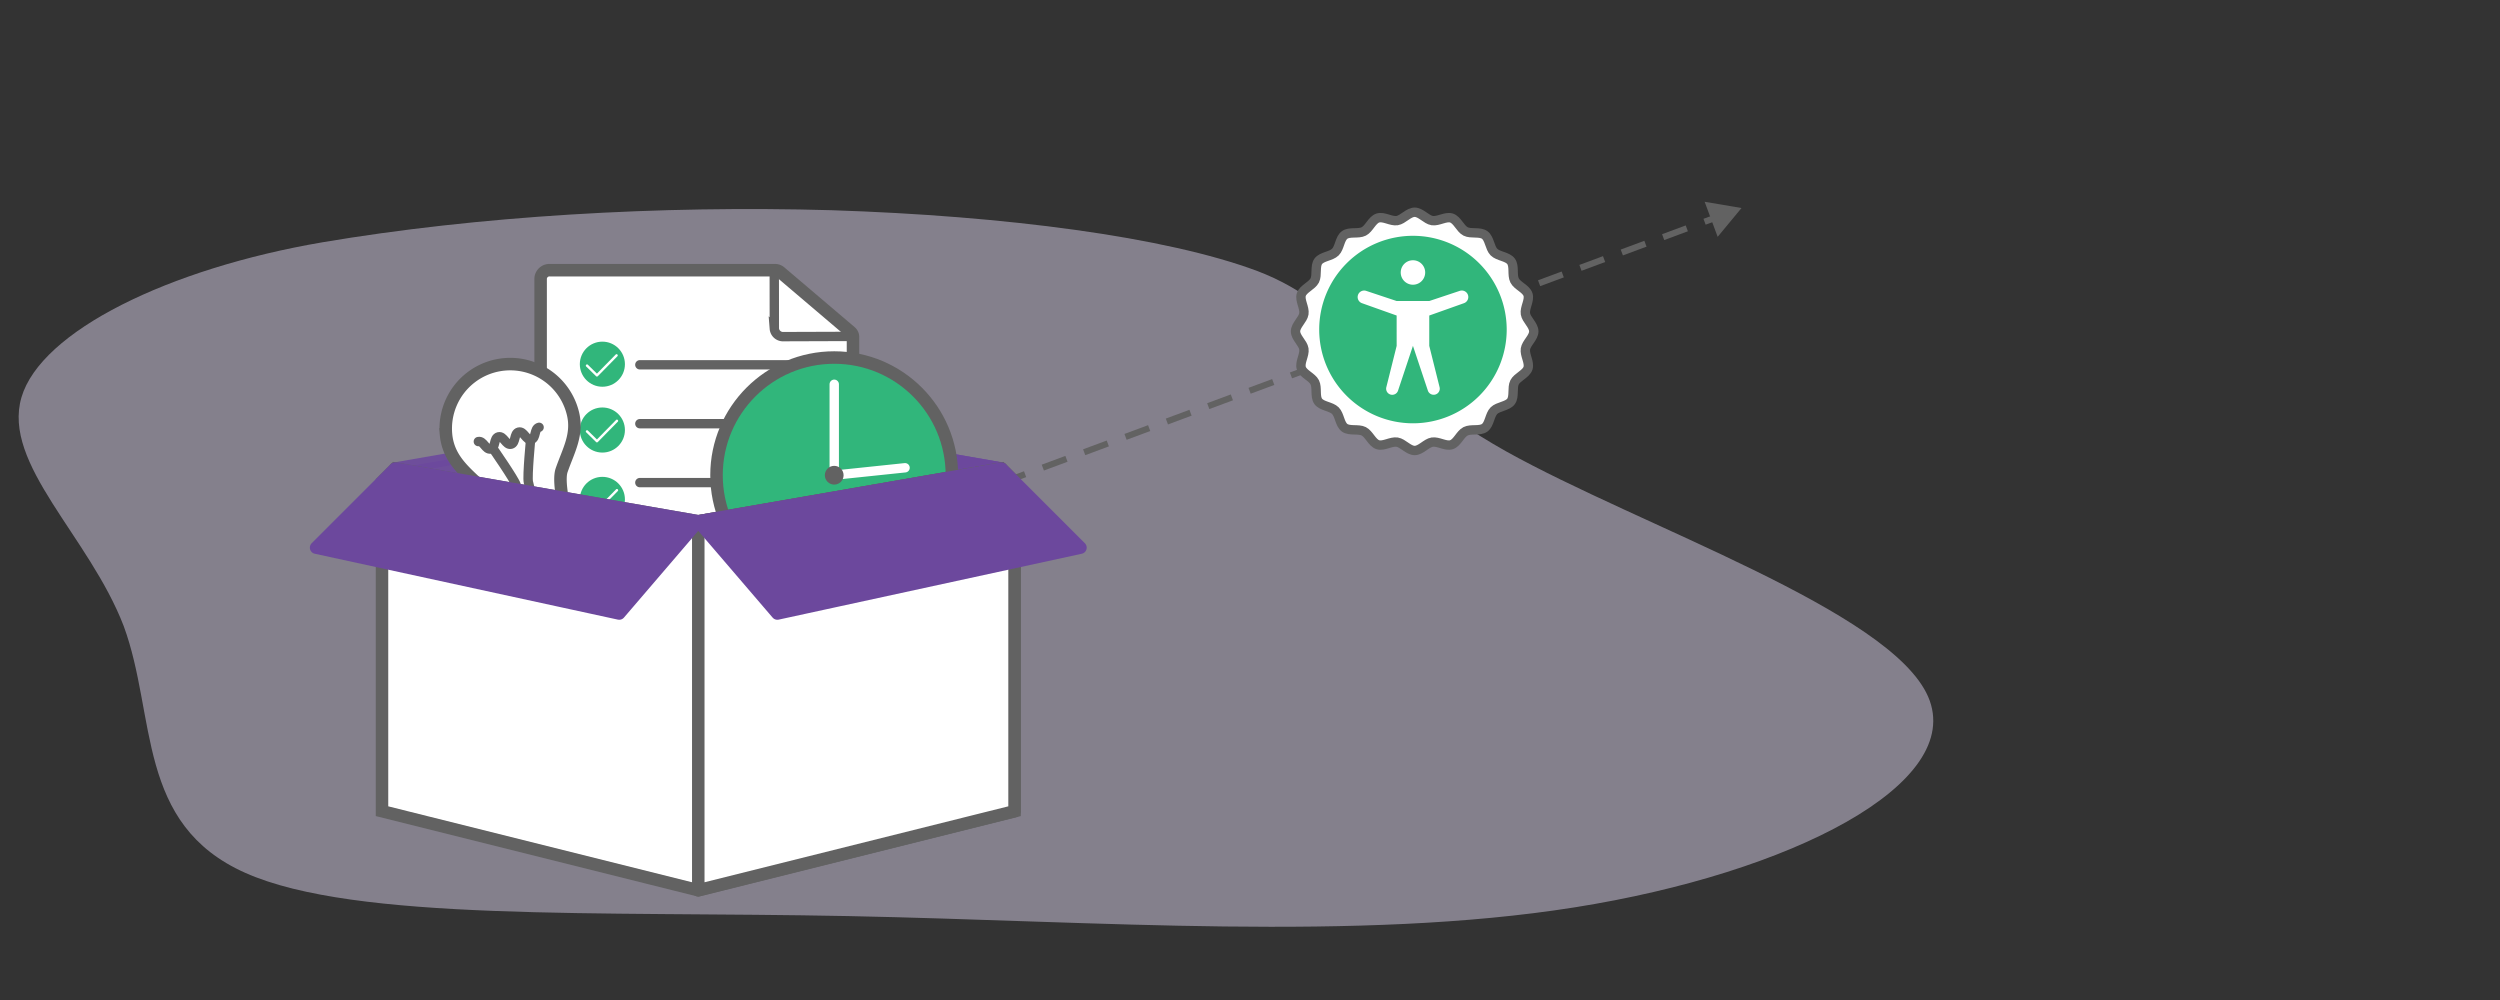 <svg xmlns="http://www.w3.org/2000/svg" viewBox="0 0 400 160"><rect x="0" y="0" width="400" height="160" fill="#333333" stroke="none"/><defs><style>.cls-1{fill:#d7cee6;fill-opacity:0.5;}.cls-2,.cls-3{fill:#6c489d;stroke:#6c489d;}.cls-16,.cls-2,.cls-3{stroke-linejoin:round;}.cls-10,.cls-13,.cls-16,.cls-2,.cls-3{stroke-width:2px;}.cls-2{opacity:0.89;}.cls-11,.cls-12,.cls-14,.cls-15,.cls-4,.cls-5,.cls-8{fill:none;}.cls-10,.cls-11,.cls-12,.cls-13,.cls-15,.cls-16,.cls-4,.cls-5,.cls-8{stroke:#626262;}.cls-10,.cls-11,.cls-12,.cls-13,.cls-14,.cls-15,.cls-4,.cls-5,.cls-8{stroke-miterlimit:10;}.cls-5{stroke-dasharray:4.034 3.025;}.cls-6{fill:#626262;}.cls-10,.cls-16,.cls-7{fill:#fff;}.cls-11,.cls-14,.cls-8{stroke-width:1.5px;}.cls-13,.cls-9{fill:#31b67b;}.cls-11,.cls-14,.cls-16{stroke-linecap:round;}.cls-12{stroke-linecap:square;}.cls-14{stroke:#fff;}.cls-15{stroke-width:0.804px;}</style></defs><g id="blobs"><path id="bg" class="cls-1" d="M51.553,38.773c-24.54,4.2-44.99,14.2-48.118,24.8-3.127,10.7,10.827,22.2,16.36,36.6,5.293,14.4,1.925,31.7,19.488,39.5s56.3,6.1,96.476,6.9c39.938.8,81.56,4.1,116.205-1.4s62.553-19.8,56.539-33.7c-6.015-13.8-45.953-27.2-67.606-39.3-21.653-12.2-25.021-23.2-39.7-28.8-14.676-5.5-40.42-8.837-68.088-9.737C105.444,32.836,76.334,34.573,51.553,38.773Z"/></g><g id="images"><polygon id="box" class="cls-2" points="111.724 66.536 63.228 74.971 111.724 83.404 160.221 74.971 111.724 66.536"/><polygon id="box-2" data-name="box" class="cls-3" points="111.724 66.536 111.724 83.404 160.221 74.971 111.724 66.536"/><g id="line"><line class="cls-4" x1="95.97" y1="101.151" x2="97.844" y2="100.454"/><line class="cls-5" x1="100.68" y1="99.4" x2="271.312" y2="36.006"/><line class="cls-4" x1="272.73" y1="35.479" x2="274.605" y2="34.782"/><polygon class="cls-6" points="274.826 37.892 278.641 33.283 272.742 32.283 274.826 37.892"/></g><g id="accessibility"><circle class="cls-7" cx="226.344" cy="53.019" r="18.502"/><path class="cls-8" d="M245.406,53.019c0,.985-1.191,1.865-1.339,2.808-.152.969.707,2.172.411,3.085-.3.928-1.707,1.4-2.144,2.254s0,2.278-.568,3.059-2.051.8-2.736,1.481-.7,2.165-1.481,2.736-2.192.125-3.059.567-1.325,1.842-2.254,2.144c-.912.3-2.115-.563-3.084-.411-.943.149-1.823,1.339-2.808,1.339s-1.865-1.19-2.808-1.339c-.969-.152-2.172.707-3.085.411s-1.4-1.706-2.254-2.144-2.278,0-3.059-.568-.8-2.051-1.481-2.736-2.165-.7-2.736-1.481-.125-2.192-.567-3.059-1.842-1.325-2.144-2.253c-.3-.913.563-2.116.411-3.084-.148-.944-1.339-1.824-1.339-2.809s1.191-1.865,1.339-2.808c.152-.969-.707-2.172-.411-3.085s1.707-1.4,2.144-2.254,0-2.278.568-3.059,2.051-.8,2.736-1.481.7-2.165,1.481-2.736,2.192-.125,3.059-.567,1.325-1.842,2.253-2.144,2.116.563,3.085.411c.943-.148,1.823-1.339,2.808-1.339s1.865,1.191,2.808,1.339c.969.152,2.172-.707,3.085-.411.928.3,1.4,1.707,2.254,2.144s2.278,0,3.059.568.8,2.051,1.481,2.736,2.165.7,2.736,1.481.125,2.192.567,3.059,1.842,1.325,2.144,2.254c.3.912-.563,2.115-.411,3.084C244.215,51.154,245.406,52.034,245.406,53.019Z"/><circle class="cls-7" cx="226.073" cy="52.729" r="14.853"/><path class="cls-9" d="M226.073,37.728a15,15,0,1,0,15,15A15.018,15.018,0,0,0,226.073,37.728Zm0,3.913a1.957,1.957,0,1,1-1.957,1.957A1.956,1.956,0,0,1,226.073,41.641Zm8.169,6.865-5.56,1.978v4.853l1.652,6.613a.977.977,0,0,1-1.875.545l-2.388-7.158L223.686,62.5a.977.977,0,0,1-1.875-.545l1.653-6.613V50.484l-5.56-1.978a1.042,1.042,0,0,1,.678-1.97l4.882,1.627h5.218l4.881-1.627a1.042,1.042,0,0,1,.679,1.97Z"/></g><g id="contract"><path class="cls-10" d="M86.5,98.56v-54a1.418,1.418,0,0,1,1.492-1.33H124a1.287,1.287,0,0,1,.833.3L136.093,53.1a1.055,1.055,0,0,1,.386.8v50.73a1.418,1.418,0,0,1-1.491,1.331h-47a1.418,1.418,0,0,1-1.492-1.331Z"/><path class="cls-8" d="M123.883,43.528l.011,9.046a1.4,1.4,0,0,0,1.5,1.287l10.48-.036"/><line class="cls-11" x1="102.376" y1="58.366" x2="127.947" y2="58.366"/><line class="cls-11" x1="102.376" y1="67.791" x2="127.947" y2="67.791"/><line class="cls-11" x1="102.376" y1="77.217" x2="127.947" y2="77.217"/><line class="cls-12" x1="102.376" y1="86.642" x2="127.947" y2="86.642"/><line class="cls-12" x1="102.376" y1="96.067" x2="127.947" y2="96.067"/><circle class="cls-9" cx="96.38" cy="79.904" r="3.608"/><path class="cls-7" d="M95.512,81.884a.2.2,0,0,1-.139-.056l-1.61-1.582a.2.2,0,0,1,.274-.279l1.471,1.445,3.027-3.08a.2.2,0,1,1,.278.274L95.65,81.825A.2.2,0,0,1,95.512,81.884Z"/><circle class="cls-9" cx="96.38" cy="58.271" r="3.608"/><path class="cls-7" d="M95.512,60.251a.193.193,0,0,1-.139-.056l-1.61-1.582a.2.2,0,0,1,.274-.278l1.471,1.444,3.027-3.08a.2.2,0,0,1,.278.274l-3.163,3.22A.2.2,0,0,1,95.512,60.251Z"/><circle class="cls-9" cx="96.38" cy="68.804" r="3.608"/><path class="cls-7" d="M95.512,70.784a.2.2,0,0,1-.139-.056l-1.61-1.582a.2.2,0,0,1,.274-.279l1.471,1.445,3.027-3.08a.2.2,0,1,1,.278.274L95.65,70.725A.193.193,0,0,1,95.512,70.784Z"/></g><g id="time"><circle class="cls-13" cx="133.474" cy="76.036" r="18.831"/><line class="cls-14" x1="133.479" y1="61.483" x2="133.479" y2="74.71"/><line class="cls-14" x1="144.808" y1="74.843" x2="134.792" y2="75.892"/><circle class="cls-6" cx="133.474" cy="76.036" r="1.5"/><line class="cls-4" x1="133.288" y1="94.866" x2="133.288" y2="93.419"/></g><g id="lightbulb"><path class="cls-10" d="M89.86,75.241c-.374,1.078-.115,3.156.175,4.738a2.243,2.243,0,0,1-1.7,2.591c-1.45.339-3.11.728-3.17.746s-1.744.405-3.189.736a2.241,2.241,0,0,1-2.636-1.494,12.624,12.624,0,0,0-2.088-4.35c-2.743-2.643-5.513-4.663-5.891-8.7A10.32,10.32,0,0,1,91.691,66.24C92.475,69.582,90.951,72.093,89.86,75.241Z"/><rect class="cls-15" x="82.447" y="83.244" width="6.916" height="5.244" rx="0.672" transform="translate(-17.338 21.886) rotate(-13.2)"/><path class="cls-8" d="M78.764,71.606s3.58,5.128,3.842,6.046,1.374,5.723,1.374,5.723"/><path class="cls-8" d="M84.932,69.993s-.611,6.224-.39,7.152S85.9,82.78,85.9,82.78"/><path class="cls-11" d="M76.535,70.65c.808-.189,1.176,1.377,1.985,1.187s.442-1.756,1.252-1.946,1.175,1.377,1.984,1.187.443-1.756,1.253-1.946,1.18,1.375,1.991,1.185.445-1.757,1.256-1.947"/></g><polygon id="box-3" data-name="box" class="cls-10" points="160.221 74.971 111.724 83.404 63.228 74.971 61.12 77.078 61.12 129.793 111.724 142.443 162.33 129.793 162.33 77.078 160.221 74.971"/><polygon id="box-4" data-name="box" class="cls-16" points="160.221 74.971 111.724 83.404 111.724 142.443 162.33 129.793 162.33 77.078 160.221 74.971"/><polygon id="box-5" data-name="box" class="cls-3" points="63.228 74.971 111.724 83.404 99.073 98.163 50.576 87.622 63.228 74.971"/><polygon id="box-6" data-name="box" class="cls-3" points="160.221 74.971 111.724 83.404 124.376 98.163 172.872 87.622 160.221 74.971"/></g></svg>